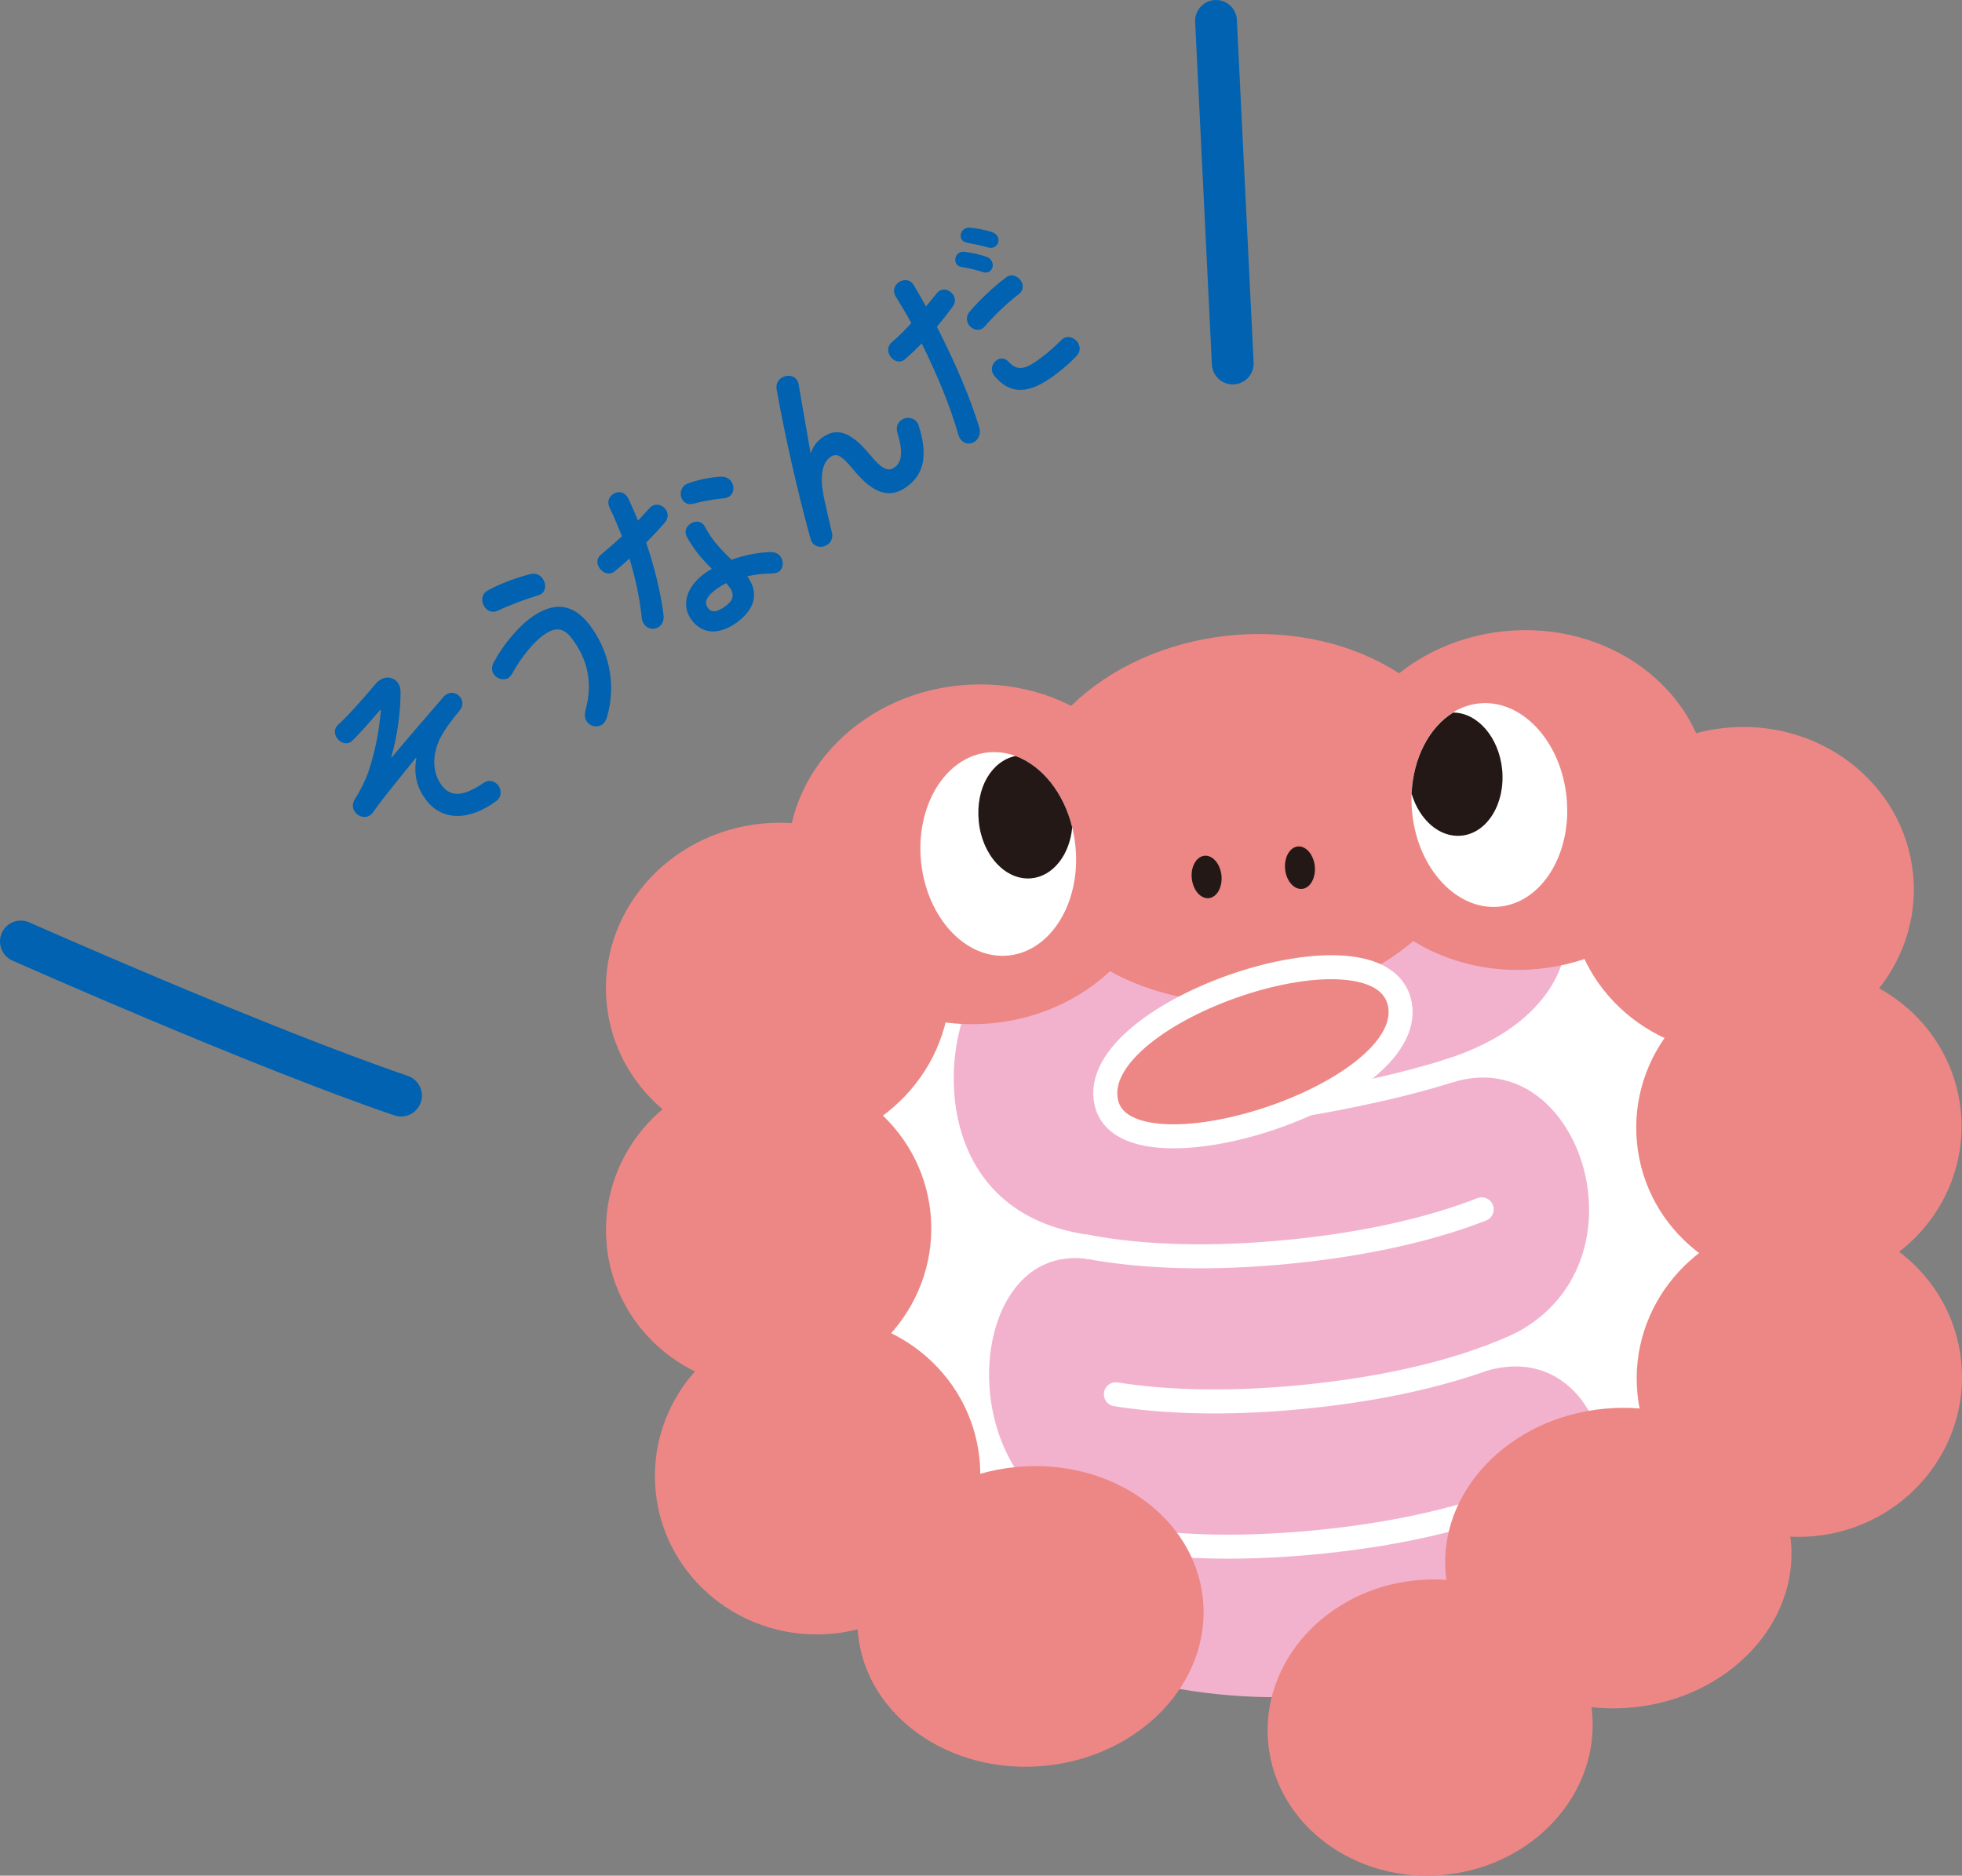 <?xml version="1.0" encoding="UTF-8"?><svg id="_イヤー_2" xmlns="http://www.w3.org/2000/svg" width="175.74" height="168.05" viewBox="0 0 175.74 168.05"><rect x="0" y="0" width="175.74" height="168.05" fill="#808080" stroke="none"/><defs><style>.cls-1{stroke:#0062b1;stroke-width:3.74px;}.cls-1,.cls-2,.cls-3{stroke-linecap:round;stroke-linejoin:round;}.cls-1,.cls-3{fill:none;}.cls-4{fill:#0062b1;}.cls-5,.cls-2{fill:#ed8785;}.cls-6{fill:#fff;}.cls-7{fill:#f2b2ce;}.cls-8{fill:#231815;}.cls-2,.cls-3{stroke:#fff;stroke-width:2.15px;}</style></defs><g id="L"><g><g><g><path class="cls-4" d="M34.04,63.61c-1.26,1.49-1.99,2.27-2.47,2.74-.46,.44-1.05,.23-1.36-.19-.26-.34-.32-.82,.04-1.2,.47-.42,1.26-1.17,3.45-3.75,.07-.1,.17-.17,.27-.24,.57-.43,1.28-.31,1.66,.19,.16,.21,.25,.51,.25,.85,0,1.83-.3,4.01-.84,5.84l.04,.02c1.42-1.7,2.77-3.26,4.67-5.46,.5-.53,1.15-.37,1.47,.04,.25,.33,.3,.79-.06,1.22-.77,.92-1.43,1.85-1.76,2.52-.85,1.83-.5,3.29,.17,4.18,.75,.99,1.81,1.09,3.72-.21,.52-.37,1.06-.16,1.34,.21,.3,.4,.34,1.03-.21,1.42-2.5,1.82-4.87,1.73-6.27-.14-.72-.95-1.14-2.14-.85-3.74l-.04-.02c-.91,1.12-1.78,2.18-2.76,3.44-.39,.47-.73,.96-1.09,1.45-.07,.1-.15,.18-.23,.24-.45,.34-1.05,.16-1.37-.25-.23-.3-.3-.74-.01-1.19,.52-.82,1-1.79,1.29-2.71,.57-1.78,.9-3.58,1.02-5.24l-.05-.03Z"/><path class="cls-4" d="M47.53,51.43c.45-.11,.83,.08,1.06,.38,.31,.42,.35,1.06-.07,1.38-.08,.06-.2,.1-.32,.15-1.1,.33-2.57,.88-3.63,1.38-.46,.21-.88,.03-1.13-.3-.35-.46-.38-1.18,.25-1.52,1.09-.6,2.64-1.18,3.84-1.47Zm-1.91,9.26c-.44,.33-1.05,.16-1.36-.24-.21-.27-.27-.67-.04-1.1,.84-1.58,2.15-3.11,3.22-3.92,2.14-1.62,3.92-1.36,5.38,.57,1.67,2.21,2.45,5.23,1.53,8.31-.08,.26-.21,.46-.38,.58-.44,.33-1.06,.21-1.38-.2-.18-.24-.27-.58-.15-1.02,.71-2.61,.13-4.68-1.21-6.46-.7-.93-1.44-1.14-2.62-.26-.82,.62-1.88,1.85-2.72,3.38-.08,.15-.18,.27-.29,.35Z"/><path class="cls-4" d="M54.6,45.47c-.24-.49-.06-.93,.27-1.17,.42-.32,1.07-.31,1.4,.35,.3,.63,.6,1.31,.88,1.99,.36-.38,.71-.76,1.04-1.12,.44-.49,1.1-.33,1.42,.1,.24,.32,.3,.77-.06,1.2-.49,.57-1.07,1.19-1.67,1.8,.74,2.17,1.3,4.45,1.55,6.43,.07,.51-.1,.89-.38,1.09-.41,.31-1.01,.25-1.34-.19-.12-.16-.21-.36-.23-.62-.17-1.68-.55-3.49-1.1-5.3-.46,.44-.93,.84-1.34,1.17-.45,.36-1,.15-1.31-.26-.28-.37-.33-.9,.09-1.24,.59-.49,1.24-1.05,1.89-1.65-.35-.89-.71-1.76-1.12-2.59Zm9.88-2.76c.47-.04,.82,.15,1.01,.41,.31,.42,.27,1.04-.13,1.34-.14,.1-.31,.16-.51,.18-.94,.1-1.93,.26-2.7,.48-.44,.13-.79-.02-.98-.28-.29-.39-.28-1.03,.18-1.38,.08-.06,.17-.11,.29-.15,.8-.31,1.95-.54,2.83-.6Zm1.65,12.96c-1.62,1.23-3.17,1.22-4.18-.12-.87-1.15-.65-2.8,1.09-4.12,.22-.17,.45-.31,.72-.47-.59-.59-1-1.05-1.29-1.42-.46-.62-.68-.95-.96-1.47-.23-.45-.05-.86,.28-1.11,.41-.31,1.03-.34,1.34,.21,.25,.47,.49,.85,.79,1.25s.77,.93,1.6,1.73c1.08-.39,2.3-.65,3.51-.69,.4,0,.69,.15,.88,.4,.3,.4,.28,1.03-.13,1.34-.14,.1-.34,.17-.6,.18-.79,0-1.56,.09-2.25,.25,1.19,1.63,.5,3.05-.81,4.04Zm-.8-3.07c-.1-.13-.18-.24-.28-.35-.34,.17-.65,.36-.93,.56-.96,.72-1.02,1.26-.72,1.65,.31,.42,.77,.46,1.66-.21,.63-.47,.75-1.02,.28-1.65Z"/><path class="cls-4" d="M72.64,40.55c.2-.56,.52-.98,.96-1.31,1.26-.95,2.54-.67,4.32,1.5,1.25,1.52,1.74,1.48,2.26,1.09,.62-.46,.71-1.42,.2-3.08-.14-.48,.03-.88,.33-1.1,.41-.31,1.06-.3,1.41,.16,.08,.1,.15,.23,.19,.4,.8,2.51,.47,4.23-1.01,5.34-1.42,1.07-2.9,.93-4.85-1.46-1.13-1.38-1.56-1.53-2.12-1.11-.72,.55-.93,1.81-.49,3.78,.2,.89,.46,2.06,.68,2.98,.1,.44-.07,.82-.36,1.03-.41,.31-1.05,.32-1.39-.14-.08-.1-.12-.22-.17-.37-1.1-3.95-2.29-9.17-3.04-13.4-.06-.43,.1-.75,.37-.96,.44-.33,1.1-.33,1.42,.1,.09,.12,.15,.25,.18,.41l1.07,6.16h.04Z"/><path class="cls-4" d="M81.1,32.16c-.46,.41-1.01,.22-1.32-.18-.29-.39-.34-.94,.1-1.32,.52-.44,1.12-1.02,1.75-1.71-.47-.88-.9-1.56-1.41-2.41-.29-.48-.1-.96,.25-1.23,.41-.31,1.04-.33,1.37,.23,.45,.74,.77,1.31,1.1,1.92,.32-.38,.64-.77,.96-1.17,.06-.06,.11-.13,.18-.18,.42-.32,.97-.14,1.26,.25,.23,.3,.29,.73,0,1.11-.49,.66-.97,1.27-1.42,1.81,1.63,3.19,2.98,6.34,3.79,9,.16,.55-.03,1.01-.36,1.26-.38,.29-.97,.28-1.3-.17-.1-.13-.17-.28-.22-.46-.72-2.52-1.85-5.26-3.27-8.14-.52,.53-1.02,1-1.48,1.39Zm4.59-8.49c-.22-.29-.14-.75,.16-.98,.12-.09,.29-.15,.5-.13,.63,.07,1.38,.22,2.01,.45,.19,.06,.32,.17,.42,.3,.24,.32,.17,.77-.11,.99-.16,.12-.39,.16-.66,.07-.69-.23-1.37-.37-1.93-.46-.18-.04-.31-.13-.39-.23Zm.48-2.17c-.22-.29-.14-.73,.17-.96,.14-.1,.32-.15,.54-.14,.59,.05,1.34,.18,1.94,.39,.22,.06,.37,.17,.48,.32,.24,.32,.15,.74-.13,.96-.16,.12-.4,.18-.67,.1-.63-.18-1.34-.32-1.91-.43-.2-.03-.32-.12-.41-.23Zm3.91,3.37c.49-.37,1.03-.17,1.32,.22,.28,.37,.32,.91-.14,1.26-1.09,.82-2.23,1.95-3.05,2.89-.43,.51-1.07,.34-1.4-.09-.25-.33-.31-.81,.05-1.24,.89-1.03,2.13-2.21,3.22-3.03Zm-.85,7.43c.31-.24,.76-.28,1.11,.11,.79,.85,1.48,.74,2.96-.39,.7-.53,1.25-1.04,1.74-1.53,.48-.5,1.13-.29,1.46,.14,.26,.35,.32,.85-.05,1.24-.51,.54-1.15,1.12-1.93,1.7-2.35,1.77-4,1.82-5.43,.13-.43-.51-.25-1.1,.15-1.4Z"/></g><g><path class="cls-1" d="M108.92,1.87l1.5,30.7"/><path class="cls-1" d="M35.92,98.16c-12.78-4.36-34.05-13.81-34.05-13.81"/></g></g><g><g><path class="cls-7" d="M161.88,105.74c2.28,22.89-16.66,43.51-42.3,46.06-25.64,2.55-48.27-13.94-50.54-36.83-2.28-22.89,16.66-43.51,42.3-46.06,25.64-2.55,48.26,13.94,50.54,36.83Z"/><path class="cls-6" d="M130.82,95.64c4.63-1.6,10.96,1.69,12.44,10.62,.67,4.06-.42,7.82-2.51,10.37-2.5,3.05-6.16,4.52-6.16,4.52,0,0,3.63,.33,6.7,2.31,3.08,1.98,2.75,7.56,2.75,7.56l8.58-1.23,4.08-18.12s-3.9-18.08-4.64-20.4c-.73-2.32-8.93-7.43-8.93-7.43l-1.82,.56s-.59,4.12-3.94,7.23c-3.35,3.11-6.55,4.03-6.55,4.03Z"/><path class="cls-6" d="M84.86,90.91c-1.09,4.94-.71,11.97,2.71,15.64,3.42,3.66,7.34,5.18,7.34,5.18,0,0-3.35,.72-5.97,4.85-1.87,2.96-2.21,10.17,1.57,15.93,1.01,1.53-2.29,0-.84,1.37,0,0-12.15,.75-14.77-25.56-2.62-26.31,9.97-17.4,9.97-17.4Z"/><path class="cls-3" d="M132.72,108.35c-4.76,1.86-10.68,3.15-17.17,3.79-6.72,.67-12.99,.54-18.12-.43"/><path class="cls-3" d="M136.75,120.16c-5.11,2.5-12.11,4.21-19.9,4.98-6.2,.62-12.01,.56-16.9-.22"/><path class="cls-3" d="M138.04,133.17c-5.11,2.5-12.11,4.21-19.9,4.98s-14.6,.49-20.05-.85"/><path class="cls-3" d="M129.83,95.93c13.4-4.06,20.36,19.7,4.28,25.39"/><path class="cls-3" d="M97.44,111.71c-12.7-1.52-14.03,22.82,.82,26.31"/><path class="cls-3" d="M97.44,111.71c-12.54-1.72-14.51-13.15-12.31-20.5"/><path class="cls-3" d="M141.24,85.26s-.49,7.18-11.41,10.67c-5.69,1.82-12.69,2.95-12.69,2.95"/><path class="cls-3" d="M132.92,121.76c7.93-2.23,12.64,5.07,11.8,11.59"/><ellipse class="cls-5" cx="111.78" cy="73.32" rx="20.79" ry="16.46" transform="translate(-6.71 11.42) rotate(-5.68)"/><path class="cls-5" d="M153.08,70.01c.83,8.36-6.01,15.88-15.29,16.8s-17.47-5.1-18.3-13.46c-.83-8.36,6.02-15.88,15.29-16.8s17.47,5.1,18.3,13.46Z"/><path class="cls-5" d="M171.36,78.29c.8,8.07-5.42,15.29-13.9,16.13-8.47,.84-16-5.01-16.8-13.08-.8-8.07,5.42-15.29,13.89-16.13,8.48-.84,16,5.01,16.8,13.08Z"/><path class="cls-5" d="M175.63,99.53c.78,7.83-5.09,14.82-13.09,15.62-8.01,.8-15.14-4.91-15.91-12.73-.78-7.83,5.08-14.82,13.09-15.62,8.01-.8,15.13,4.91,15.91,12.73Z"/><path class="cls-5" d="M175.67,122c.78,7.83-5.08,14.82-13.09,15.62-8.01,.8-15.13-4.91-15.91-12.73s5.08-14.82,13.09-15.62c8.01-.8,15.14,4.91,15.91,12.73Z"/><path class="cls-5" d="M160.41,138.05c.73,7.39-5.59,14.07-14.12,14.92-8.54,.85-16.05-4.45-16.79-11.84-.73-7.39,5.59-14.07,14.13-14.91,8.53-.85,16.05,4.45,16.78,11.84Z"/><path class="cls-5" d="M142.6,153.34c.72,7.28-5.18,13.83-13.19,14.63-8.01,.8-15.09-4.46-15.81-11.75-.72-7.28,5.18-13.83,13.19-14.63s15.09,4.46,15.81,11.74Z"/><path class="cls-5" d="M70.64,78.21c.83,8.36,9.02,14.38,18.3,13.46,9.27-.92,16.12-8.44,15.29-16.8-.83-8.36-9.02-14.38-18.3-13.46-9.28,.92-16.12,8.44-15.29,16.8Z"/><ellipse class="cls-5" cx="69.69" cy="88.4" rx="15.42" ry="14.68" transform="translate(-8.41 7.33) rotate(-5.68)"/><path class="cls-5" d="M54.34,111.58c.78,7.83,7.9,13.53,15.91,12.73s13.87-7.79,13.1-15.62c-.78-7.83-7.91-13.53-15.91-12.73-8.01,.8-13.87,7.79-13.09,15.62Z"/><path class="cls-5" d="M58.73,133.63c.78,7.83,7.9,13.53,15.91,12.73,8.01-.8,13.87-7.79,13.1-15.62-.78-7.83-7.9-13.53-15.92-12.73-8.01,.8-13.87,7.79-13.09,15.62Z"/><path class="cls-5" d="M76.85,146.36c.73,7.39,8.25,12.69,16.78,11.84,8.54-.85,14.86-7.53,14.12-14.92s-8.25-12.69-16.78-11.84c-8.54,.85-14.86,7.53-14.12,14.91Z"/><g><path class="cls-6" d="M140.32,71.44c.5,5.03-2.19,9.41-6.01,9.79-3.82,.38-7.32-3.39-7.82-8.42s2.19-9.41,6.01-9.79,7.32,3.39,7.82,8.41Z"/><path class="cls-8" d="M130.16,63.84c-2.14,1.32-3.58,4.07-3.72,7.28,.7,2.34,2.51,3.95,4.47,3.75,2.31-.23,3.94-2.88,3.64-5.93-.29-2.89-2.21-5.09-4.39-5.1Z"/></g><g><path class="cls-6" d="M82.5,77.19c.5,5.03,4,8.8,7.82,8.42,3.82-.38,6.51-4.76,6.01-9.79-.5-5.03-4-8.79-7.82-8.41-3.82,.38-6.51,4.76-6.01,9.79Z"/><path class="cls-8" d="M90.96,67.73c2.36,.87,4.32,3.28,5.08,6.4-.22,2.43-1.69,4.36-3.64,4.56-2.31,.23-4.43-2.05-4.73-5.09s1.17-5.42,3.29-5.87Z"/></g><path class="cls-2" d="M125.4,90.03c-1.47-8.39-28.23,.52-26.3,8.78,1.78,7.58,27.72-.65,26.3-8.78Z"/></g><g><path class="cls-8" d="M109.41,78.44c.1,1.05-.41,1.96-1.14,2.03s-1.41-.72-1.52-1.77,.41-1.96,1.14-2.03,1.41,.72,1.52,1.77Z"/><path class="cls-8" d="M117.77,77.61c.1,1.05-.41,1.96-1.14,2.03s-1.42-.72-1.52-1.77,.41-1.96,1.14-2.03,1.41,.72,1.52,1.77Z"/></g></g></g></g></svg>
